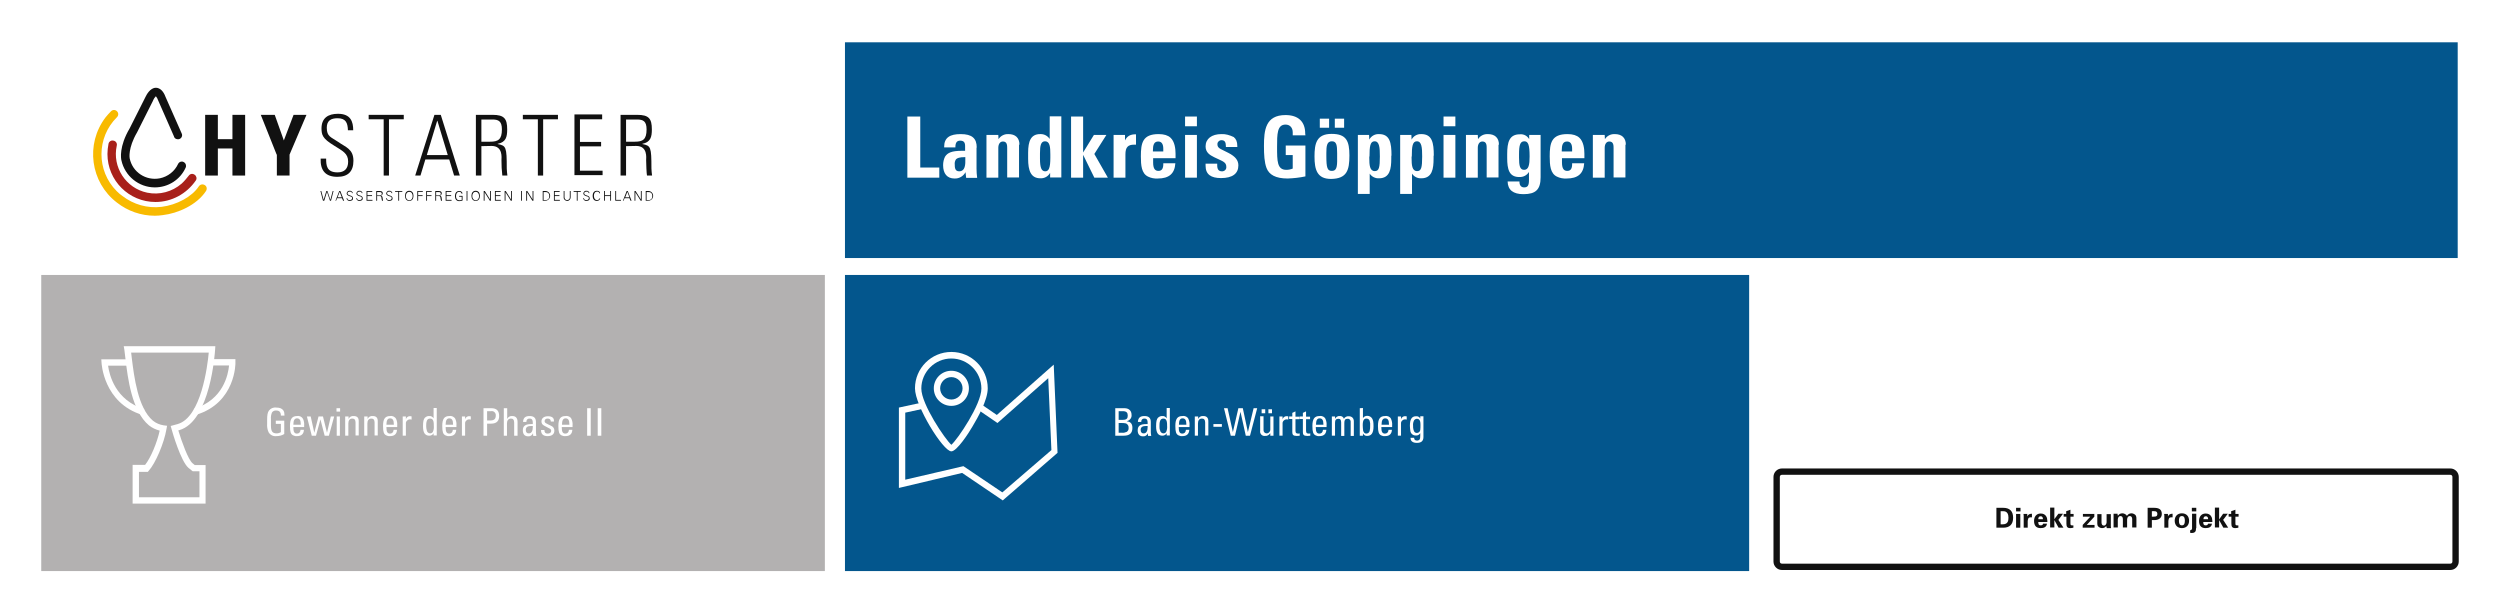 <?xml version="1.0" encoding="utf-8"?>
<!-- Generator: Adobe Illustrator 27.1.1, SVG Export Plug-In . SVG Version: 6.00 Build 0)  -->
<svg version="1.1" id="Ebene_1" xmlns="http://www.w3.org/2000/svg" xmlns:xlink="http://www.w3.org/1999/xlink" x="0px" y="0px"
	 viewBox="0 0 1182 290" style="enable-background:new 0 0 1182 290;" xml:space="preserve">
<style type="text/css">
	.st0{fill:#FFFFFF;}
	.st1{fill:#03568D;}
	.st2{fill:#A8201A;}
	.st3{fill:#F8BA00;}
	.st4{fill:#111111;}
	.st5{fill:none;}
	.st6{fill:#B3B1B1;}
	.st7{enable-background:new    ;}
</style>
<g id="Gruppe_516" transform="translate(-335 -5095)">
	<g id="Rechteck_1657">
		<rect x="335" y="5095" class="st0" width="1182" height="290"/>
	</g>
	<g id="Rechteck_1694">
		<rect x="734.5" y="5225" class="st1" width="427.5" height="140"/>
	</g>
	<g id="Rechteck_1714">
		<rect x="350.5" y="5115" class="st0" width="366" height="102"/>
	</g>
	<g id="Rechteck_1662">
		<rect x="734.5" y="5115" class="st1" width="762.5" height="102"/>
	</g>
	<g id="Pfad_877">
		<path class="st0" d="M764,5150.1v28.9h15.1v-4.8h-9v-24.1H764z M796.8,5164.8c0-4.4-2.2-6.4-7.6-6.4c-5,0-7.8,1.6-7.8,6v0.3h5.3
			c0-2.3,0.7-3.2,2.3-3.2c1.7,0,2.3,0.9,2.3,2.5v2.3h-1.5c-4.8,0-6.8,0.9-8,2.8c-0.6,1.2-0.9,2.6-0.9,4c0,4,1.9,6.3,5.4,6.3
			c2.2,0.1,4.2-1.1,5.2-3l0.3,2.7h5.2c-0.2-1.5-0.3-3-0.3-4.4V5164.8z M788.5,5176c-2,0-2.1-1.8-2.1-3.3c-0.1-0.8,0.1-1.6,0.6-2.4
			c0.6-0.6,1.8-1,4-1h0.4v1.6C791.5,5174.4,790.5,5176,788.5,5176z M817,5163.4c0-3.3-2-5-5.2-5c-1.9-0.1-3.7,0.8-4.7,2.4l-0.1-2
			h-5.6v20.2h5.6v-14.1c0-1.6,0.7-3,2.2-3c2,0,2,1.9,2,3.2v13.8h5.6V5163.4z M831.3,5150.1v10.6c-1-1.5-2.7-2.4-4.5-2.3
			c-4.4,0-5.7,3.3-5.7,8.8v2.9c0,5.6,1.3,9.2,5.8,9.2c1.9,0.1,3.7-0.9,4.6-2.6l0,2.2h5.3v-28.9H831.3z M831.6,5169.6
			c0,4.7-0.7,6.4-2.4,6.4c-1.7,0-2.5-1.5-2.5-6v-2.5c0-3.6,0.4-5.7,2.4-5.7c2.3,0,2.5,2.8,2.5,6.2V5169.6z M841.4,5150.1v28.9h5.7
			v-10.8l5.3,10.8h6.4l-6.4-11.2l5.7-9h-5.9l-5.1,8.3v-17H841.4z M872.2,5158.5h-0.3c-2.4,0-4,0.8-5,2.9v-2.6h-5.4v20.2h5.6v-11
			c0-3.4,1.2-4.6,4.1-4.6c0.2,0,0.5,0,0.9,0V5158.5z M890.8,5169.8l0-1.1v-1c0-2.4-0.4-5.8-2.4-7.6c-1.2-1.1-3-1.7-5.6-1.7
			c-7.6,0-8.4,4.2-8.4,10.5c0,4.3,0.3,8.1,3.4,9.6c1.4,0.7,3,1,4.6,0.9c5.3,0,8-2.3,8.3-7.2h-5.7v0.4c0,2.1-0.7,3.2-2.3,3.2
			c-1.7,0-2.5-1.2-2.5-4v-2H890.8z M880.1,5166.7v-0.6c0-2.5,0.5-4.2,2.5-4.2c1.6,0,2.4,1.2,2.4,3.4v1.3H880.1z M895.3,5150.1v4.6
			h5.6v-4.6H895.3z M895.3,5158.8v20.2h5.6v-20.2H895.3z M912.5,5158.4c-4.6,0-7.5,2.2-7.5,5.8c0,2.9,2,4.1,4,5.1l3.4,1.6
			c1.2,0.6,2.4,1.2,2.4,3c0.1,1.1-0.7,2-1.8,2.1c-0.1,0-0.2,0-0.3,0c-1.4,0-2.2-0.8-2.2-2.8v-0.8h-5.5c0,0.5,0,0.8,0,1
			c0,4.1,2.6,5.8,7.3,5.8c5.4,0,8.2-2.1,8.2-6c0-2.4-1.4-4.2-4.7-5.9l-3.6-1.8c-1.2-0.6-1.6-1.3-1.6-2.2c-0.1-1,0.7-1.9,1.7-2
			c0.1,0,0.2,0,0.3,0c1.4,0,2,0.9,2,2.8v0.4h5.4v-0.4c0-2.2-0.6-3.4-1.7-4.3C916.4,5158.9,914.5,5158.3,912.5,5158.4L912.5,5158.4z
			 M952.1,5158.1c0-5.6-3.3-8.7-9.3-8.7c-9.5,0-10.2,7.2-10.2,14.6c0,4.2,0.2,7.7,1.2,10.4c1.2,3.2,4.3,5,10,5
			c2.8-0.1,5.6-0.4,8.4-1v-14.6h-9.3v4.5h3.3v6.4c-1,0.4-2,0.6-3,0.6c-4.4,0-4.4-4.1-4.4-10.9c0-5.9,0-10.5,4-10.5
			c2.1,0,3.4,1.5,3.4,3.7v1.4h6L952.1,5158.1z M973,5168.5c0-6.8-1.4-10.2-8.4-10.2c-7.2,0-8.1,4.6-8.1,10.7
			c0,6.2,1.2,10.6,7.8,10.6C971.9,5179.5,973,5175.4,973,5168.5z M964.7,5175.8c-2.1,0-2.6-1.4-2.6-7v-1.5c0-3.1,0.2-5.5,2.6-5.5
			c2.2,0,2.5,1.8,2.5,5.6v2.4C967.3,5174.2,966.8,5175.8,964.7,5175.8z M959,5151.1v4.3h4.4v-4.3H959z M966.1,5151.1v4.3h4.4v-4.3
			H966.1z M992.9,5168.6c0-6.2-0.8-10.2-5.9-10.2c-1.9-0.1-3.7,0.9-4.6,2.6l-0.1-2.2h-5.3v27.9h5.6v-9.6c1,1.5,2.7,2.3,4.4,2.2
			c5.2,0,5.8-4.6,5.8-9.3V5168.6z M982.5,5169c0-4.7,0.3-7.2,2.4-7.2c2.3,0,2.5,3,2.5,7.2c0,5.2-0.4,6.9-2.4,6.9
			c-2.4,0-2.6-2.9-2.6-6.2V5169z M1012.9,5168.6c0-6.2-0.8-10.2-5.9-10.2c-1.9-0.1-3.7,0.9-4.6,2.6l-0.1-2.2h-5.3v27.9h5.6v-9.6
			c1,1.5,2.7,2.3,4.4,2.2c5.2,0,5.8-4.6,5.8-9.3V5168.6z M1002.5,5169c0-4.7,0.3-7.2,2.4-7.2c2.3,0,2.5,3,2.5,7.2
			c0,5.2-0.4,6.9-2.4,6.9c-2.4,0-2.6-2.9-2.6-6.2V5169z M1017.5,5150.1v4.6h5.6v-4.6H1017.5z M1017.5,5158.8v20.2h5.6v-20.2H1017.5z
			 M1043.7,5163.4c0-3.3-2-5-5.2-5c-1.9-0.1-3.7,0.8-4.7,2.4l-0.1-2h-5.6v20.2h5.6v-14.1c0-1.6,0.7-3,2.2-3c2,0,2,1.9,2,3.2v13.8
			h5.6V5163.4z M1058.2,5161.2c-0.8-1.8-2.6-2.9-4.6-2.7c-5,0-6,3.7-6,9.4v1.8c0,5.3,0.9,9,5.7,9c1.9,0.1,3.6-0.8,4.6-2.4v3.9
			c0,2.5-0.6,3.4-2.3,3.4c-1.4,0-2.2-1-2.2-2.6v-0.2h-5.6c0.1,4,2.6,6,7.5,6c5.8,0,8.1-2.2,8.1-8v-20h-5.4V5161.2z M1058.2,5169
			c0,3.8-0.4,6.3-2.6,6.3c-2,0-2.4-2-2.4-5.7v-1.7c0-4.2,0.5-6.1,2.5-6.1C1057.5,5161.8,1058.2,5163.4,1058.2,5169z M1084.1,5169.8
			l0-1.1v-1c0-2.4-0.4-5.8-2.4-7.6c-1.2-1.1-3-1.7-5.6-1.7c-7.6,0-8.4,4.2-8.4,10.5c0,4.3,0.3,8.1,3.4,9.6c1.4,0.7,3,1,4.6,0.9
			c5.3,0,8-2.3,8.3-7.2h-5.7v0.4c0,2.1-0.7,3.2-2.3,3.2c-1.7,0-2.5-1.2-2.5-4v-2H1084.1z M1073.4,5166.7v-0.6c0-2.5,0.5-4.2,2.5-4.2
			c1.6,0,2.4,1.2,2.4,3.4v1.3H1073.4z M1103.7,5163.4c0-3.3-2-5-5.2-5c-1.9-0.1-3.7,0.8-4.7,2.4l-0.1-2h-5.6v20.2h5.6v-14.1
			c0-1.6,0.7-3,2.2-3c2,0,2,1.9,2,3.2v13.8h5.6V5163.4z"/>
	</g>
	<g id="Pfad_640">
		<path class="st0" d="M809.1,5331.6l-19.2-13l-29.9,7.1v-38l31.3-6.8l15,10.3l26.9-23.8l1.8,41.7L809.1,5331.6z M790.5,5315.4
			l18.4,12.4l23.2-20l-1.5-34l-24,21.2l-15.9-10.9l-27.7,6v31.7L790.5,5315.4z"/>
	</g>
	<g id="Pfad_641">
		<path class="st1" d="M784.8,5306.9c2.1,0,15.7-19.6,15.7-28.3c0-8.7-7-15.7-15.7-15.7s-15.7,7-15.7,15.7
			C769.1,5287.4,782.7,5306.9,784.8,5306.9"/>
	</g>
	<g id="Pfad_331">
		<path class="st0" d="M784.8,5308.4c-3.9,0-17.2-21.5-17.2-29.8c0-9.5,7.7-17.2,17.2-17.2c9.5,0,17.2,7.7,17.2,17.2
			c0,5.5-4.6,13.7-7.3,18.2C793.1,5299.6,787.4,5308.4,784.8,5308.4z M784.8,5264.5c-7.8,0-14.2,6.4-14.2,14.2
			c0,7.4,11.3,24.1,14.2,26.6c2.9-2.5,14.2-19.1,14.2-26.6C799,5270.9,792.6,5264.5,784.8,5264.5z"/>
	</g>
	<g id="Pfad_332">
		<path class="st1" d="M784.8,5285.4c3.7,0,6.8-3,6.8-6.8c0-3.7-3-6.8-6.8-6.8c0,0,0,0,0,0c-3.7,0-6.8,3-6.8,6.8c0,0,0,0,0,0
			C778,5282.3,781.1,5285.4,784.8,5285.4"/>
	</g>
	<g id="Pfad_333">
		<path class="st0" d="M784.8,5286.9c-4.6,0-8.3-3.7-8.3-8.3c0-4.6,3.7-8.3,8.3-8.3c4.6,0,8.3,3.7,8.3,8.3
			S789.4,5286.9,784.8,5286.9z M784.8,5273.3c-2.9,0-5.3,2.4-5.3,5.3c0,2.9,2.4,5.3,5.3,5.3s5.3-2.4,5.3-5.3
			S787.7,5273.3,784.8,5273.3z"/>
	</g>
	<g id="Pfad_878">
		<path class="st0" d="M862.3,5288v13h4c2.7,0,4.1-1.1,4.1-3.7c0-1.9-0.8-2.9-2.6-3.1v-0.1c1.4-0.3,2.4-1.6,2.2-3
			c0-2-1.4-3.1-3.3-3.1H862.3z M863.9,5293.5v-4.1h1.9c1.9,0,2.4,0.8,2.4,2.1s-0.5,2-2.3,2H863.9z M863.9,5299.6v-4.6h1.3
			c0.7,0,1.5,0,2.2,0.2c0.8,0.4,1.3,1.2,1.2,2.1c0.1,0.8-0.3,1.5-0.9,1.9c-0.7,0.3-1.5,0.5-2.2,0.4L863.9,5299.6z M876.1,5291.7
			c-2.1,0-3,0.9-3.1,2.8h1.6c0-0.1,0-0.2,0-0.3c0-0.7,0.6-1.3,1.3-1.3c0.1,0,0.1,0,0.2,0c1.1,0,1.5,0.7,1.5,1.8v0.8H877
			c-3.1,0-4.1,1-4.1,3c0,1.8,0.9,2.8,2.5,2.8c1,0.1,2-0.5,2.3-1.5h0l0.1,1.3h1.5c-0.1-0.6-0.2-1.2-0.2-1.8v-4.8
			C879.1,5292.7,878.2,5291.7,876.1,5291.7z M874.3,5298.3c0-1.4,0.9-1.9,2.7-1.9c0.2,0,0.4,0,0.6,0c0,0.2,0,0.4,0,0.6
			c0,1.7-0.6,2.9-1.8,2.9C874.9,5300,874.3,5299.4,874.3,5298.3z M886.6,5288v4.8c-0.4-0.7-1.2-1.2-2-1.1c-0.8-0.1-1.6,0.3-2.2,0.9
			c-0.5,0.7-0.8,1.5-0.8,4c0,3.2,1.1,4.4,3,4.4c0.9,0,1.7-0.5,2-1.2v1.1h1.5v-13H886.6z M883.2,5296.5c0-0.8,0-1.7,0.3-2.5
			c0.2-0.7,0.8-1.1,1.5-1.1c1.1,0,1.8,0.6,1.8,3v0.4c0.1,0.9,0,1.9-0.4,2.8c-0.2,0.5-0.8,0.8-1.3,0.8c-0.8,0-1.5-0.6-1.6-1.4
			C883.2,5297.9,883.2,5297.2,883.2,5296.5z M894.1,5291.7c-2.4,0-3.4,1.3-3.4,4.7c0,2.9,0.4,3.8,1.4,4.4c0.6,0.3,1.3,0.5,1.9,0.4
			c2.1,0,3.2-1,3.3-3h-1.6c-0.1,1.2-0.7,1.8-1.7,1.8c-1.2,0-1.7-0.8-1.7-2.9v-0.2h5.1v-0.8c0.1-1-0.1-2.1-0.5-3
			C896.5,5292.1,895.3,5291.5,894.1,5291.7z M892.4,5295.8L892.4,5295.8c0-2.1,0.6-3,1.7-3c1.2,0,1.8,0.8,1.8,2.7v0.3H892.4z
			 M903.9,5291.7c-1-0.1-2,0.4-2.4,1.4v-1.2h-1.6c0,0.4,0,1,0,1.2v7.9h1.5v-5.8c0-1.4,0.6-2.3,1.9-2.3c1,0,1.5,0.6,1.5,1.9v6.1h1.5
			v-6.4C906.4,5292.6,905.6,5291.7,903.9,5291.7z M908.7,5295.5v1.3h4v-1.3H908.7z M913.7,5288l3.2,13h2l2.6-11.3l2.5,11.3h2l3.4-13
			h-1.7l-2.7,11.3l-2.4-11.3h-2.1l-2.6,11.3l-2.5-11.3H913.7z M930.8,5291.9v6.8c-0.2,1.2,0.7,2.3,1.8,2.4c0.2,0,0.4,0,0.5,0
			c1,0.1,1.9-0.4,2.4-1.2h0.1v1.1h1.5c0-0.4,0-0.8,0-1.2v-7.9h-1.5v6c0.1,1-0.6,1.9-1.6,2c0,0-0.1,0-0.1,0c-0.8,0-1.5-0.6-1.5-1.4
			c0,0,0,0,0,0v-6.7H930.8z M931.5,5288.5v1.9h1.7v-1.9H931.5z M934.7,5288.5v1.9h1.7v-1.9H934.7z M943.7,5291.8
			c-1.1-0.2-2.1,0.5-2.3,1.5v-1.4h-1.5c0,0.6,0,1,0,1.2v7.9h1.5v-5.7c-0.1-1,0.7-1.9,1.7-2c0.1,0,0.2,0,0.3,0c0.2,0,0.5,0,0.7,0.1
			v-1.5C944,5291.8,943.8,5291.8,943.7,5291.8L943.7,5291.8z M947.5,5289.5l-1.5,0.7v1.7h-1.5v1.2h1.5v6.2c0,1.2,0.4,1.8,2,1.8
			c0.5,0,1,0,1.5-0.1v-1.1c-0.2,0.1-0.4,0.1-0.7,0.1c-0.8,0-1.3-0.2-1.3-1.3v-5.5h1.9v-1.2h-1.9V5289.5z M952.5,5289.5l-1.5,0.7v1.7
			h-1.5v1.2h1.5v6.2c0,1.2,0.4,1.8,2,1.8c0.5,0,1,0,1.5-0.1v-1.1c-0.2,0.1-0.4,0.1-0.7,0.1c-0.8,0-1.3-0.2-1.3-1.3v-5.5h1.9v-1.2
			h-1.9L952.5,5289.5z M958.9,5291.7c-2.4,0-3.4,1.3-3.4,4.7c0,2.9,0.4,3.8,1.4,4.4c0.6,0.3,1.3,0.5,1.9,0.4c2.1,0,3.2-1,3.3-3h-1.6
			c-0.1,1.2-0.7,1.8-1.7,1.8c-1.2,0-1.7-0.8-1.7-2.9v-0.2h5.1v-0.8c0.1-1-0.1-2.1-0.5-3C961.3,5292.1,960.1,5291.5,958.9,5291.7z
			 M957.2,5295.8L957.2,5295.8c0-2.1,0.6-3,1.7-3c1.2,0,1.8,0.8,1.8,2.7v0.3H957.2z M968.4,5291.7c-0.9-0.1-1.8,0.5-2.2,1.3v-1.1
			h-1.5c0,0.4,0,1.1,0,1.2v7.9h1.5v-6.1c0-1.3,0.5-1.9,1.6-1.9c0.9,0,1.3,0.5,1.3,1.8v6.3h1.5v-6.2c0-1.3,0.4-1.9,1.5-1.9
			c0.7-0.1,1.4,0.4,1.5,1.2c0,0.1,0,0.2,0,0.3v6.6h1.5v-6.9c0-0.6-0.2-1.3-0.6-1.7c-0.5-0.5-1.1-0.7-1.8-0.7
			c-0.9-0.1-1.9,0.4-2.3,1.2C970.1,5292.1,969.3,5291.6,968.4,5291.7L968.4,5291.7z M977.9,5288v13h1.5v-1.1c0.4,0.8,1.2,1.3,2,1.2
			c1.9,0,3-1.2,3-4.5c0-2.2-0.2-3-0.7-3.8c-0.5-0.8-1.4-1.2-2.3-1.2c-0.8,0-1.6,0.4-2,1.1v-4.8L977.9,5288z M979.3,5296
			c0-2.6,0.8-3.1,1.8-3.1c0.7,0,1.4,0.5,1.5,1.2c0.2,0.7,0.3,1.5,0.2,2.3c0,0.7,0,1.5-0.2,2.2c-0.1,0.8-0.8,1.4-1.6,1.4
			c-0.7,0-1.2-0.4-1.5-1.3C979.4,5297.8,979.3,5296.9,979.3,5296L979.3,5296z M989.9,5291.7c-2.4,0-3.4,1.3-3.4,4.7
			c0,2.9,0.4,3.8,1.4,4.4c0.6,0.3,1.3,0.5,1.9,0.4c2.1,0,3.2-1,3.3-3h-1.6c-0.1,1.2-0.7,1.8-1.7,1.8c-1.2,0-1.7-0.8-1.7-2.9v-0.2
			h5.1v-0.8c0.1-1-0.1-2.1-0.5-3C992.3,5292.1,991.1,5291.5,989.9,5291.7L989.9,5291.7z M988.2,5295.8L988.2,5295.8
			c0-2.1,0.6-3,1.7-3c1.2,0,1.8,0.8,1.8,2.7v0.3H988.2z M999.7,5291.8c-1.1-0.2-2.1,0.5-2.3,1.5v-1.4h-1.5c0,0.6,0,1,0,1.2v7.9h1.5
			v-5.7c-0.1-1,0.7-1.9,1.7-2c0.1,0,0.2,0,0.3,0c0.2,0,0.5,0,0.7,0.1v-1.5C1000,5291.8,999.8,5291.8,999.7,5291.8L999.7,5291.8z
			 M1004.5,5291.8c-2,0-2.9,1.4-2.9,4.5c0,0.8,0.1,1.5,0.2,2.3c0.1,1.4,1.3,2.4,2.7,2.3c0.8,0.1,1.6-0.4,2-1.1v1.2
			c0,1.1-0.1,1.4-0.3,1.8c-0.3,0.3-0.7,0.5-1.2,0.5c-0.9,0-1.4-0.4-1.4-1.3h-1.7v0.1c0,1.5,1.1,2.3,3,2.3c2.2,0,3.1-1,3.1-2.8v-9.8
			h-1.5v1.1C1006.2,5292.2,1005.4,5291.7,1004.5,5291.8L1004.5,5291.8z M1003.1,5296.2c-0.1-0.9,0.1-1.7,0.5-2.5
			c0.3-0.4,0.8-0.7,1.3-0.7c1.6,0,1.7,1.7,1.7,2.9c0,0.8,0,1.6-0.1,2.4c-0.1,0.8-0.8,1.4-1.6,1.4c-0.7,0-1.3-0.3-1.6-1.5
			C1003.1,5297.6,1003.1,5296.9,1003.1,5296.2L1003.1,5296.2z"/>
	</g>
	<g id="Pfad_642">
		<path class="st2" d="M408.5,5190.5c-12.5,0-22.7-10.1-22.7-22.7c0-1.6,0.2-3.2,0.5-4.8c0.2-1.1,1.3-1.8,2.4-1.5
			c1.1,0.2,1.8,1.3,1.5,2.4l0,0c-2.2,10.1,4.3,20.1,14.4,22.2c5.8,1.2,11.8-0.4,16.3-4.3c1.2-1.1,2.3-2.4,3.3-3.7
			c0.6-0.9,1.8-1.2,2.8-0.5c0.9,0.6,1.2,1.8,0.6,2.7C423.2,5186.7,416.1,5190.5,408.5,5190.5L408.5,5190.5z"/>
	</g>
	<g id="Pfad_643">
		<path class="st3" d="M408.2,5197c-6.5,0-12.8-2.2-17.9-6.2c-12.6-9.6-15-27.7-5.4-40.3c0.8-1,1.7-2,2.6-2.9c0.8-0.8,2-0.8,2.8,0
			c0.8,0.8,0.8,2,0,2.8c-9.7,9.6-9.8,25.3-0.1,35c0.8,0.8,1.7,1.6,2.6,2.2c5.3,4.1,11.9,6,18.6,5.2c7.2-0.9,14.4-4.8,17.6-9.7
			c0.6-0.9,1.8-1.2,2.8-0.6s1.2,1.8,0.6,2.8l0,0c-4.4,6.7-13.4,10.6-20.4,11.4C410.6,5196.9,409.4,5197,408.2,5197z"/>
	</g>
	<g id="Pfad_644">
		<path class="st4" d="M408.2,5183.6c-7.6,0-14.2-5.4-15.8-12.8c-0.2-0.7-1.2-6.5,3.9-15.1l7.5-14.9c0.4-0.8,2.1-4.3,4.9-4.3h0.1
			c2.8,0.1,4.1,3.3,4.5,4.4l7.6,17.2c0.5,1,0,2.2-1,2.6s-2.2,0-2.6-1c0,0,0,0,0-0.1l-7.6-17.3c-0.2-0.6-0.5-1.2-1-1.8
			c-0.5,0.5-1,1.2-1.3,1.9l0,0.1l-7.6,15.1c-4.4,7.5-3.5,12.2-3.5,12.2c1.3,6.6,7.7,10.8,14.3,9.5c3.8-0.8,7-3.3,8.6-6.8
			c0.5-1,1.7-1.4,2.6-0.9c1,0.5,1.4,1.6,1,2.6C420.2,5180,414.5,5183.6,408.2,5183.6L408.2,5183.6z"/>
	</g>
	<g id="Rechteck_1553">
		<rect x="379" y="5136.5" class="st5" width="207.1" height="60.5"/>
	</g>
	<g id="Pfad_645">
		<path class="st4" d="M444.9,5160.8v-11.5h6v28.7h-6v-12.8H438v12.8h-6v-28.7h6v11.5L444.9,5160.8z"/>
	</g>
	<g id="Pfad_646">
		<path class="st4" d="M465.8,5168.1l-7.5-18.8h6.6l4.3,12.1l4.6-12.1h6.1l-8,18.8v9.9h-6V5168.1z"/>
	</g>
	<g id="Pfad_647">
		<path class="st4" d="M488.3,5189.9h-0.6l-1.2-4.6h0.4l1.1,4.2h0l1.3-4.2h0.5l1.4,4.2h0l1.1-4.2h0.4l-1.2,4.6H491l-1.4-4.2h0
			L488.3,5189.9z"/>
	</g>
	<g id="Pfad_648">
		<path class="st4" d="M493.6,5189.9l1.8-4.6h0.5l1.8,4.6h-0.5l-0.5-1.2h-2.3l-0.5,1.2H493.6z M496.6,5188.3l-1-2.6l-1,2.6H496.6z"
			/>
	</g>
	<g id="Pfad_649">
		<path class="st4" d="M500.2,5190c-0.7,0-1.3-0.6-1.4-1.3c0,0,0,0,0,0h0.4c0,0.7,0.5,0.9,1.2,0.9c0.5,0,1.1-0.3,1.1-0.9
			c0-0.5-0.3-0.7-0.7-0.8c-0.7-0.2-1.9-0.5-1.9-1.5c0.1-0.7,0.7-1.3,1.4-1.2c0,0,0,0,0,0c0.7-0.1,1.4,0.4,1.5,1.1h-0.4
			c0-0.6-0.5-0.7-1-0.7s-1.1,0.2-1.1,0.8c0,1.3,2.6,0.7,2.6,2.3C502,5189.7,501.1,5190,500.2,5190z"/>
	</g>
	<g id="Pfad_650">
		<path class="st4" d="M504.8,5190c-0.7,0-1.3-0.6-1.4-1.3c0,0,0,0,0,0h0.4c0,0.7,0.5,0.9,1.2,0.9c0.5,0,1.1-0.3,1.1-0.9
			c0-0.5-0.3-0.7-0.7-0.8c-0.7-0.2-1.9-0.5-1.9-1.5c0.1-0.7,0.7-1.3,1.4-1.2c0,0,0,0,0,0c0.7-0.1,1.4,0.4,1.5,1.1h-0.4
			c0-0.6-0.5-0.7-1-0.7s-1.1,0.2-1.1,0.8c0,1.3,2.6,0.7,2.6,2.3C506.6,5189.7,505.7,5190,504.8,5190z"/>
	</g>
	<g id="Pfad_651">
		<path class="st4" d="M508.3,5189.9v-4.6h2.7v0.4h-2.3v1.6h2.2v0.4h-2.2v1.8h2.4v0.4L508.3,5189.9z"/>
	</g>
	<g id="Pfad_652">
		<path class="st4" d="M513.3,5189.9h-0.4v-4.6h1.5c0.4,0,0.8,0.1,1.1,0.2c0.5,0.3,0.6,1,0.3,1.5c-0.2,0.2-0.4,0.4-0.7,0.5v0
			c0.6,0.1,0.7,0.5,0.8,1c0.1,0.7,0.1,1.1,0.2,1.4h-0.5c-0.1-0.3-0.1-0.6-0.2-1c-0.1-1.1-0.2-1.2-1-1.2h-1.1L513.3,5189.9z
			 M514.2,5187.4c0.6,0,1.3,0,1.3-0.8c0-0.9-0.8-0.8-1.3-0.8h-0.9v1.6H514.2z"/>
	</g>
	<g id="Pfad_653">
		<path class="st4" d="M518.9,5190c-0.7,0-1.3-0.6-1.4-1.3h0.4c0,0.7,0.5,0.9,1.2,0.9c0.5,0,1.1-0.3,1.1-0.9c0-0.5-0.3-0.7-0.7-0.8
			c-0.7-0.2-1.9-0.5-1.9-1.5c0.1-0.7,0.7-1.3,1.4-1.2c0,0,0,0,0,0c0.7-0.1,1.4,0.4,1.5,1.1h-0.4c0-0.6-0.5-0.7-1-0.7
			c-0.5,0-1.1,0.2-1.1,0.8c0,1.3,2.6,0.7,2.6,2.3C520.7,5189.7,519.8,5190,518.9,5190z"/>
	</g>
	<g id="Pfad_654">
		<path class="st4" d="M523.3,5185.7h-1.5v-0.4h3.4v0.4h-1.5l0,4.2h-0.4L523.3,5185.7z"/>
	</g>
	<g id="Pfad_655">
		<path class="st4" d="M528.5,5190c-1.3,0-2-1-2-2.4s0.7-2.4,2-2.4s2,1,2,2.4S529.8,5190,528.5,5190z M528.5,5189.7
			c1.1,0,1.6-1,1.6-2s-0.5-2-1.6-2s-1.6,1-1.6,2S527.3,5189.6,528.5,5189.7L528.5,5189.7z"/>
	</g>
	<g id="Pfad_656">
		<path class="st4" d="M532.3,5189.9v-4.6h2.6v0.4h-2.2v1.6h2.1v0.4h-2.1v2.2L532.3,5189.9z"/>
	</g>
	<g id="Pfad_657">
		<path class="st4" d="M536.5,5189.9v-4.6h2.6v0.4h-2.2v1.6h2.1v0.4h-2.1v2.2L536.5,5189.9z"/>
	</g>
	<g id="Pfad_658">
		<path class="st4" d="M541.2,5189.9h-0.4v-4.6h1.5c0.4,0,0.8,0.1,1.1,0.2c0.5,0.3,0.6,1,0.3,1.5c-0.2,0.2-0.4,0.4-0.7,0.5v0
			c0.6,0.1,0.7,0.5,0.8,1c0.1,0.7,0.1,1.1,0.2,1.4h-0.5c-0.1-0.3-0.1-0.6-0.2-1c-0.1-1.1-0.2-1.2-1-1.2h-1.1V5189.9z M542.1,5187.4
			c0.6,0,1.3,0,1.3-0.8c0-0.9-0.8-0.8-1.3-0.8h-0.9v1.6H542.1z"/>
	</g>
	<g id="Pfad_659">
		<path class="st4" d="M545.7,5189.9v-4.6h2.7v0.4h-2.3v1.6h2.2v0.4h-2.2v1.8h2.4v0.4L545.7,5189.9z"/>
	</g>
	<g id="Pfad_660">
		<path class="st4" d="M553.7,5187.6v2.2c-0.5,0.2-1.1,0.3-1.6,0.3c-1.3,0-2-1-2-2.4c0-1.2,0.6-2.4,2-2.4c0.8-0.1,1.5,0.5,1.6,1.2
			h-0.5c-0.1-0.5-0.6-0.9-1.1-0.8c-1.1,0-1.5,1.1-1.5,2c0,1.2,0.5,2,1.7,2c0.3,0,0.7-0.1,1-0.2v-1.5h-1.2v-0.4L553.7,5187.6z"/>
	</g>
	<g id="Pfad_661">
		<path class="st4" d="M555.6,5189.9v-4.6h0.4v4.6L555.6,5189.9z"/>
	</g>
	<g id="Pfad_662">
		<path class="st4" d="M559.9,5190c-1.3,0-2-1-2-2.4s0.7-2.4,2-2.4c1.3,0,2,1,2,2.4S561.2,5190,559.9,5190z M559.9,5189.7
			c1.1,0,1.6-1,1.6-2s-0.5-2-1.6-2c-1.1,0-1.6,1-1.6,2S558.8,5189.6,559.9,5189.7L559.9,5189.7z"/>
	</g>
	<g id="Pfad_663">
		<path class="st4" d="M563.7,5185.3h0.5l2.5,4h0v-4h0.4v4.6h-0.5l-2.5-4h0v4h-0.4L563.7,5185.3z"/>
	</g>
	<g id="Pfad_664">
		<path class="st4" d="M569,5189.9v-4.6h2.7v0.4h-2.3v1.6h2.2v0.4h-2.2v1.8h2.4v0.4L569,5189.9z"/>
	</g>
	<g id="Pfad_665">
		<path class="st4" d="M573.6,5185.3h0.5l2.5,4h0v-4h0.4v4.6h-0.5l-2.5-4h0v4h-0.4L573.6,5185.3z"/>
	</g>
	<g id="Pfad_666">
		<path class="st4" d="M581.4,5189.9v-4.6h0.4v4.6L581.4,5189.9z"/>
	</g>
	<g id="Pfad_667">
		<path class="st4" d="M583.8,5185.3h0.5l2.5,4h0v-4h0.4v4.6h-0.5l-2.5-4h0v4h-0.4L583.8,5185.3z"/>
	</g>
	<g id="Pfad_668">
		<path class="st4" d="M592.8,5185.3c1.3,0,2.3,1,2.3,2.3c0,1.3-1,2.3-2.3,2.3h-1.2v-4.6H592.8z M592.9,5189.6
			c1.3,0,1.8-0.8,1.8-1.9c0-1.4-0.8-2-2.1-1.9H592v3.8L592.9,5189.6z"/>
	</g>
	<g id="Pfad_669">
		<path class="st4" d="M596.9,5189.9v-4.6h2.7v0.4h-2.3v1.6h2.2v0.4h-2.2v1.8h2.4v0.4L596.9,5189.9z"/>
	</g>
	<g id="Pfad_670">
		<path class="st4" d="M601.9,5185.3v3c0,0.7,0.5,1.3,1.2,1.3c0.7,0,1.3-0.5,1.3-1.2c0,0,0-0.1,0-0.1v-3h0.4v3
			c0,0.9-0.7,1.7-1.6,1.7s-1.7-0.7-1.7-1.6c0,0,0-0.1,0-0.1v-3L601.9,5185.3z"/>
	</g>
	<g id="Pfad_671">
		<path class="st4" d="M607.7,5185.7h-1.5v-0.4h3.4v0.4h-1.5l0,4.2h-0.4L607.7,5185.7z"/>
	</g>
	<g id="Pfad_672">
		<path class="st4" d="M612.1,5190c-0.7,0-1.3-0.6-1.4-1.3c0,0,0,0,0,0h0.4c0,0.7,0.5,0.9,1.2,0.9c0.5,0,1.1-0.3,1.1-0.9
			c0-0.5-0.3-0.7-0.7-0.8c-0.7-0.2-1.9-0.5-1.9-1.5c0.1-0.7,0.7-1.3,1.4-1.2c0,0,0,0,0,0c0.7-0.1,1.4,0.4,1.5,1.1h-0.4
			c0-0.6-0.5-0.7-1-0.7s-1.1,0.2-1.1,0.8c0,1.3,2.6,0.7,2.6,2.3C613.9,5189.7,613,5190,612.1,5190z"/>
	</g>
	<g id="Pfad_673">
		<path class="st4" d="M618.4,5186.4c-0.1-0.5-0.6-0.9-1.1-0.8c-1.2,0-1.5,1.1-1.5,2c0,0.9,0.4,2,1.5,2c0.5,0,1-0.3,1.1-0.8h0.4
			c-0.2,0.7-0.8,1.2-1.6,1.2c-1.4,0-2-1.1-2-2.4c0-1.3,0.6-2.4,2-2.4c0.8,0,1.5,0.3,1.5,1.2H618.4z"/>
	</g>
	<g id="Pfad_674">
		<path class="st4" d="M620.6,5189.9v-4.6h0.4v2h2.5v-2h0.4v4.6h-0.4v-2.2H621v2.2H620.6z"/>
	</g>
	<g id="Pfad_675">
		<path class="st4" d="M625.9,5189.9v-4.6h0.4v4.2h2.3v0.4L625.9,5189.9z"/>
	</g>
	<g id="Pfad_676">
		<path class="st4" d="M629.5,5189.9l1.8-4.6h0.5l1.8,4.6h-0.5l-0.5-1.2h-2.3l-0.5,1.2H629.5z M632.6,5188.3l-1-2.6l-1,2.6H632.6z"
			/>
	</g>
	<g id="Pfad_677">
		<path class="st4" d="M635,5185.3h0.5l2.5,4h0v-4h0.4v4.6h-0.5l-2.5-4h0v4H635V5185.3z"/>
	</g>
	<g id="Pfad_678">
		<path class="st4" d="M641.5,5185.3c1.3,0,2.3,1,2.3,2.3c0,1.3-1,2.3-2.3,2.3h-1.2v-4.6H641.5z M641.6,5189.6
			c1.3,0,1.8-0.8,1.8-1.9c0-1.4-0.8-2-2.1-1.9h-0.6v3.8L641.6,5189.6z"/>
	</g>
	<g id="Pfad_679">
		<path class="st4" d="M499.5,5156.6c-0.1-3.5-1-5.7-4.9-5.7c-3.1,0-5.1,1.1-5.1,4.5c0,4.3,2.1,4.4,5.4,6.7c3.5,2.5,7.2,3.3,7.2,8.9
			c0,5.1-2.6,7.6-7.6,7.6c-5.6,0-8.1-3-7.9-8.6h2.6c0,3.2,0.2,6.5,5.4,6.5c3.3,0,5-1.8,5-5.1c0-3.9-2.6-5-6.7-7.6
			c-5.6-3.4-5.8-5.1-5.9-8c0-5,3.1-7,7.8-7c6,0,7.2,3.7,7.2,7.8L499.5,5156.6z"/>
	</g>
	<g id="Pfad_680">
		<path class="st4" d="M516.3,5151.4h-7v-2.1h16.6v2.1h-7v26.6h-2.5V5151.4z"/>
	</g>
	<g id="Pfad_681">
		<path class="st4" d="M543.4,5149.3l9,28.7h-2.7l-2.3-7.6h-11.3l-2.3,7.6h-2.5l9.1-28.7H543.4z M546.7,5168.3l-4.9-16.2h-0.1
			l-4.9,16.2H546.7z"/>
	</g>
	<g id="Pfad_682">
		<path class="st4" d="M562.6,5164.1v13.9H560v-28.7h7.9c5.5,0,6.9,1.8,6.9,6.9c0,3.6-0.6,6-4.5,6.8v0.1c4,0.8,4.3,1.3,4.3,11.6
			c0,1.1,0.2,2.2,0.3,3.3h-2.4c-0.3-2.4-0.4-4.8-0.4-7.2c0-1.2,0.8-6.8-4.7-6.8L562.6,5164.1z M562.6,5162h4.1c3.8,0,5.6-1,5.6-5.8
			c0-3.9-1.6-4.7-4.5-4.7h-5.2V5162z"/>
	</g>
	<g id="Pfad_683">
		<path class="st4" d="M589.2,5151.4h-7v-2.1h16.6v2.1h-7v26.6h-2.5V5151.4z"/>
	</g>
	<g id="Pfad_684">
		<path class="st4" d="M619.7,5149.3v2.1h-10.5v10.7h10v2.1h-10v11.5h10.7v2.1h-13.3v-28.7H619.7z"/>
	</g>
	<g id="Pfad_685">
		<path class="st4" d="M631,5164.1v13.9h-2.6v-28.7h7.9c5.5,0,6.9,1.8,6.9,6.9c0,3.6-0.6,6-4.5,6.8v0.1c4,0.8,4.3,1.3,4.3,11.6
			c0,1.1,0.2,2.2,0.3,3.3h-2.4c-0.2-0.8-0.4-5.6-0.4-7.2c0-1.2,0.8-6.8-4.7-6.8L631,5164.1z M631,5162h4.1c3.8,0,5.6-1,5.6-5.8
			c0-3.9-1.6-4.7-4.5-4.7H631V5162z"/>
	</g>
	<g id="Rechteck_1722">
		<rect x="354.5" y="5225" class="st6" width="370.5" height="140"/>
	</g>
	<g id="Pfad_879">
		<path class="st0" d="M465.6,5287.7c-1.4-0.2-2.7,0.4-3.5,1.5c-0.6,0.9-0.8,2.1-0.8,4.3v1.8c-0.1,1.4,0.1,2.8,0.7,4.1
			c0.8,1.3,2.2,2,3.7,1.8c1.3,0,2.6-0.3,3.7-1v-6.3h-4v1.5h2.4v3.9c-0.6,0.4-1.3,0.6-2,0.6c-2.1,0-2.7-1.1-2.7-3.8v-3
			c-0.1-1.1,0.1-2.1,0.5-3.1c0.5-0.7,1.3-1,2.1-0.9c1.4,0,2.1,0.8,2.1,2.4h1.7v-0.2c0-0.8-0.1-1.6-0.5-2.2
			C468.3,5288.1,467.3,5287.7,465.6,5287.7z M475.5,5291.7c-2.4,0-3.4,1.3-3.4,4.7c0,2.9,0.4,3.8,1.4,4.4c0.6,0.3,1.3,0.5,1.9,0.4
			c2.1,0,3.2-1,3.3-3h-1.6c-0.1,1.2-0.7,1.8-1.7,1.8c-1.2,0-1.7-0.8-1.7-2.9v-0.2h5.1v-0.8c0.1-1-0.1-2.1-0.5-3
			C477.8,5292.1,476.7,5291.5,475.5,5291.7z M473.7,5295.8L473.7,5295.8c0-2.1,0.6-3,1.7-3c1.2,0,1.8,0.8,1.8,2.7v0.3H473.7z
			 M480.1,5291.9l2.3,9.1h2l2.1-7.7l2,7.7h2l2.5-9.1h-1.6l-1.8,7.7l-1.9-7.7h-2.1l-2,7.7l-1.7-7.7H480.1z M494.1,5288v1.6h1.7v-1.6
			H494.1z M494.2,5291.9v9.1h1.5v-9.1L494.2,5291.9z M502.2,5291.7c-1-0.1-2,0.4-2.4,1.4v-1.2h-1.6c0,0.4,0,1,0,1.2v7.9h1.5v-5.8
			c0-1.4,0.6-2.3,1.9-2.3c1,0,1.5,0.6,1.5,1.9v6.1h1.5v-6.4C504.7,5292.6,504,5291.7,502.2,5291.7L502.2,5291.7z M511.2,5291.7
			c-1-0.1-2,0.4-2.4,1.4v-1.2h-1.6c0,0.4,0,1,0,1.2v7.9h1.5v-5.8c0-1.4,0.6-2.3,1.9-2.3c1,0,1.5,0.6,1.5,1.9v6.1h1.5v-6.4
			C513.7,5292.6,513,5291.7,511.2,5291.7L511.2,5291.7z M519.5,5291.7c-2.4,0-3.4,1.3-3.4,4.7c0,2.9,0.4,3.8,1.4,4.4
			c0.6,0.3,1.3,0.5,1.9,0.4c2.1,0,3.2-1,3.3-3h-1.6c-0.1,1.2-0.7,1.8-1.7,1.8c-1.2,0-1.7-0.8-1.7-2.9v-0.2h5.1v-0.8
			c0.1-1-0.1-2.1-0.5-3C521.8,5292.1,520.6,5291.5,519.5,5291.7L519.5,5291.7z M517.7,5295.8L517.7,5295.8c0-2.1,0.6-3,1.7-3
			c1.2,0,1.8,0.8,1.8,2.7v0.3H517.7z M529.2,5291.8c-1.1-0.2-2.1,0.5-2.3,1.5v-1.4h-1.5c0,0.6,0,1,0,1.2v7.9h1.5v-5.7
			c-0.1-1,0.7-1.9,1.7-2c0.1,0,0.2,0,0.3,0c0.2,0,0.5,0,0.7,0.1v-1.5C529.5,5291.8,529.4,5291.8,529.2,5291.8z M540,5288v4.8
			c-0.4-0.7-1.2-1.2-2-1.1c-0.8-0.1-1.6,0.3-2.2,0.9c-0.5,0.7-0.8,1.5-0.8,4c0,3.2,1.1,4.4,3,4.4c0.9,0,1.7-0.5,2-1.2v1.1h1.5v-13
			H540z M536.5,5296.5c0-0.8,0-1.7,0.3-2.5c0.2-0.7,0.8-1.1,1.5-1.1c1.1,0,1.8,0.6,1.8,3v0.4c0.1,0.9,0,1.9-0.4,2.8
			c-0.2,0.5-0.8,0.8-1.3,0.8c-0.8,0-1.5-0.6-1.6-1.4C536.6,5297.9,536.5,5297.2,536.5,5296.5z M547.5,5291.7c-2.4,0-3.4,1.3-3.4,4.7
			c0,2.9,0.4,3.8,1.4,4.4c0.6,0.3,1.3,0.5,1.9,0.4c2.1,0,3.2-1,3.3-3h-1.6c-0.1,1.2-0.7,1.8-1.7,1.8c-1.2,0-1.7-0.8-1.7-2.9v-0.2
			h5.1v-0.8c0.1-1-0.1-2.1-0.5-3C549.8,5292.1,548.6,5291.5,547.5,5291.7z M545.7,5295.8L545.7,5295.8c0-2.1,0.6-3,1.7-3
			c1.2,0,1.8,0.8,1.8,2.7v0.3H545.7z M557.2,5291.8c-1.1-0.2-2.1,0.5-2.3,1.5v-1.4h-1.5c0,0.6,0,1,0,1.2v7.9h1.5v-5.7
			c-0.1-1,0.7-1.9,1.7-2c0.1,0,0.2,0,0.3,0c0.2,0,0.5,0,0.7,0.1v-1.5C557.5,5291.8,557.4,5291.8,557.2,5291.8z M563.6,5288v13h1.7
			v-5.7h1.9c2.5,0,3.8-1.2,3.8-3.6c0-2.5-1.2-3.7-3.7-3.7H563.6z M565.3,5289.4h1.9c1-0.2,2,0.5,2.2,1.6c0,0.2,0,0.4,0,0.5
			c0,1.4-0.6,2.3-2.6,2.3h-1.5V5289.4z M573.2,5288v13h1.5v-5.9c0-1.2,0.6-2.2,1.9-2.2c1,0,1.5,0.6,1.5,2v6.1h1.6v-6.5
			c0-1.8-0.8-2.8-2.5-2.8c-1-0.1-2,0.4-2.4,1.4v-5.1H573.2z M585.4,5291.7c-2.1,0-3,0.9-3.1,2.8h1.6c0-0.1,0-0.2,0-0.3
			c0-0.7,0.6-1.3,1.3-1.3c0.1,0,0.1,0,0.2,0c1.1,0,1.5,0.7,1.5,1.8v0.8h-0.6c-3.1,0-4.1,1-4.1,3c0,1.8,0.9,2.8,2.5,2.8
			c1,0.1,2-0.5,2.3-1.5h0l0.1,1.3h1.5c-0.1-0.6-0.2-1.2-0.2-1.8v-4.8C588.4,5292.7,587.5,5291.7,585.4,5291.7L585.4,5291.7z
			 M583.6,5298.3c0-1.4,0.9-1.9,2.7-1.9c0.2,0,0.4,0,0.6,0c0,0.2,0,0.4,0,0.6c0,1.7-0.6,2.9-1.8,2.9
			C584.2,5300,583.6,5299.4,583.6,5298.3L583.6,5298.3z M594.1,5291.8c-1.9,0-3.1,0.9-3.1,2.5c0,0.8,0.4,1.5,1.2,1.9
			c0.4,0.2,0.7,0.4,1.1,0.6c0.5,0.3,1.2,0.6,1.7,0.9c0.4,0.2,0.6,0.6,0.6,1c0,0.8-0.6,1.3-1.7,1.3c-1,0-1.5-0.5-1.5-1.6v-0.1h-1.6
			v0.1c0,1.9,1.1,2.8,3.1,2.8c2,0,3.2-0.9,3.2-2.6c0-1-0.5-1.8-1.4-2.2c-2.6-1.3-3.2-1.4-3.2-2.3c0-0.7,0.5-1.2,1.4-1.2
			c1,0,1.5,0.5,1.5,1.3v0.1h1.5v-0.2C597,5292.6,596,5291.8,594.1,5291.8L594.1,5291.8z M602.4,5291.7c-2.4,0-3.4,1.3-3.4,4.7
			c0,2.9,0.4,3.8,1.4,4.4c0.6,0.3,1.3,0.5,1.9,0.4c2.1,0,3.2-1,3.3-3h-1.6c-0.1,1.2-0.7,1.8-1.7,1.8c-1.2,0-1.7-0.8-1.7-2.9v-0.2
			h5.1v-0.8c0.1-1-0.1-2.1-0.5-3C604.8,5292.1,603.6,5291.5,602.4,5291.7L602.4,5291.7z M600.7,5295.8L600.7,5295.8
			c0-2.1,0.6-3,1.7-3c1.2,0,1.8,0.8,1.8,2.7v0.3H600.7z M612.6,5288v13h1.7v-13H612.6z M617.6,5288v13h1.7v-13H617.6z"/>
	</g>
	<g id="Pfad_692">
		<path class="st0" d="M427.8,5291.1l-0.9-2.9c13.7-4.2,16-16.2,16.4-20.4h-9.9v-3h12.9l0,1.5
			C446.4,5266.5,446.5,5285.4,427.8,5291.1z"/>
	</g>
	<g id="Pfad_693">
		<path class="st0" d="M402.4,5291.2c-18.6-5.6-19.4-24.7-19.4-24.8l-0.1-1.5h13v3h-9.8c0.6,4.3,3.4,16.4,17.1,20.5L402.4,5291.2z"
			/>
	</g>
	<g id="Pfad_694">
		<path class="st0" d="M432.3,5333.1h-34.6v-18.3h5.9c2.6-3.2,5.7-10.6,6.9-16.2c-1.9-0.5-3.6-1.3-5.1-2.5
			c-8.1-6.8-10-22.3-11.1-31.6c-0.2-1.6-0.4-3-0.5-4.1l-0.3-1.7h43.3l-0.1,1.6c-0.1,1.4-2.2,33.9-17,38.1l-0.4,0.1
			c1.7,5.6,4.7,13.8,6.7,15.5c0.4,0.3,0.8,0.6,1.1,0.9h5.1V5333.1z M400.7,5330.1h28.6v-12.3h-3.2l-0.4-0.3c-0.5-0.4-1-0.8-1.6-1.3
			c-3.6-3.1-7.6-16.8-8-18.4l-0.4-1.4l3.3-0.9c11.1-3.2,14.1-27.4,14.7-33.8H397c0.1,0.8,0.2,1.6,0.3,2.5c1.1,8.9,2.9,23.7,10,29.7
			c1.5,1.2,3.2,1.9,5.1,2.2l1.6,0.2l-0.3,1.6c-1.1,6.6-5.2,16.2-8.4,19.7l-0.4,0.5h-4.2V5330.1z"/>
	</g>
	<g id="Gruppe_499" transform="translate(0.5 4955.493)">
		<g id="Rechteck_1732" transform="translate(1173 361)">
			<g>
				<path class="st5" d="M4,0h316c2.2,0,4,1.8,4,4v40c0,2.2-1.8,4-4,4H4c-2.2,0-4-1.8-4-4V4C0,1.8,1.8,0,4,0z"/>
			</g>
			<g>
				<path class="st4" d="M320,48H4c-2.2,0-4-1.8-4-4V4c0-2.2,1.8-4,4-4h316c2.2,0,4,1.8,4,4v40C324,46.2,322.2,48,320,48z M4,3
					C3.4,3,3,3.4,3,4v40c0,0.6,0.4,1,1,1h316c0.6,0,1-0.4,1-1V4c0-0.6-0.4-1-1-1H4z"/>
			</g>
		</g>
		<g class="st7">
			<path class="st4" d="M1278.4,379.6h3.2c2.9,0,4.7,1.4,4.7,4.7c0,3.3-1.8,4.7-4.7,4.7h-3.2V379.6z M1280.4,387.4h1
				c2.4,0,2.7-1.6,2.7-3.1s-0.4-3.2-2.7-3.1h-1V387.4z"/>
			<path class="st4" d="M1289.8,379.6v1.7h-2.1v-1.7H1289.8z M1289.7,382.5v6.5h-2v-6.5H1289.7z"/>
			<path class="st4" d="M1293,382.5l0,1.2h0c0.4-1,1.2-1.3,2.2-1.3v1.7h-0.8c-0.3,0-0.8,0.2-0.9,0.5c-0.2,0.4-0.2,0.7-0.3,1.2v3.2
				h-1.9l0-5.2c0-0.3,0-0.8-0.1-1.3H1293z"/>
			<path class="st4" d="M1298.2,386.3c0,0.8,0.1,1.6,1.1,1.6c0.7,0,1-0.2,1.2-0.8h1.8c-0.2,1.6-1.4,2.1-3,2.1
				c-2.2,0-3.1-1.3-3.1-3.4c0-2,1.1-3.5,3.1-3.5c1.2,0,2.2,0.4,2.8,1.6c0.2,0.4,0.3,0.8,0.3,1.2c0.1,0.4,0.1,0.8,0.1,1.2H1298.2z
				 M1300.4,385c0-0.7-0.2-1.4-1.1-1.4c-0.9,0-1.1,0.7-1.1,1.4H1300.4z"/>
			<path class="st4" d="M1305.7,385.1L1305.7,385.1l2-2.7h2.2l-2.2,2.9l2.4,3.7h-2.3l-2-3.6l0,0v3.5h-2v-9.4h2V385.1z"/>
			<path class="st4" d="M1311.4,382.5v-1.3l2-0.7v2h1.5v1.3h-1.5v3c0,0.9,0.1,1.1,0.8,1.1c0.2,0,0.4,0,0.6,0v1.1
				c-0.2,0.1-1.3,0.2-1.5,0.2c-1.5,0-1.8-0.8-1.8-2.2v-3.2h-1.3v-1.3H1311.4z"/>
			<path class="st4" d="M1319.2,389v-1.3l3.6-3.9h-3.5v-1.3h5.4v1.3l-3.6,3.9h3.7v1.3H1319.2z"/>
			<path class="st4" d="M1330.3,388.2c-0.4,0.6-1,1-2,1c-0.7,0-1.9-0.5-2.1-1.4c-0.1-0.4-0.1-0.8-0.1-1v-4.2h2v3.9
				c0,0.7,0.2,1.5,1.2,1.5c0.6,0,1.1-0.6,1.2-1.5v-3.9h2v5.4c0,0.4,0,0.8,0.1,1.2h-2L1330.3,388.2z"/>
			<path class="st4" d="M1336,383.2L1336,383.2c0.4-0.6,1-1,2-1c0.7,0,1.8,0.5,2.1,1.2c0.6-0.8,1.2-1.2,2.2-1.2
				c0.7,0,1.8,0.5,2.1,1.2c0.2,0.5,0.2,1,0.2,1.6v3.9h-2v-3.9c0-0.7-0.2-1.5-1.2-1.5c-0.6,0-1.1,0.5-1.2,1.5v3.9h-2v-3.9
				c0-0.7-0.2-1.5-1.2-1.5c-0.6,0-1.1,0.5-1.2,1.5v3.9h-2v-6.5h1.9V383.2z"/>
			<path class="st4" d="M1349.9,389v-9.4h2.9c2.1,0,3.8,0.5,3.8,2.9c0,1.7-1.2,2.8-3.2,2.9h-1.5v3.6H1349.9z M1351.9,383.8
				c1.1-0.1,2.6,0.3,2.6-1.3s-1.5-1.3-2.6-1.3V383.8z"/>
			<path class="st4" d="M1359.5,382.5l0,1.2h0c0.4-1,1.2-1.3,2.2-1.3v1.7h-0.8c-0.3,0-0.8,0.2-0.9,0.5c-0.2,0.4-0.2,0.7-0.3,1.2v3.2
				h-1.9l0-5.2c0-0.3,0-0.8-0.1-1.3H1359.5z"/>
			<path class="st4" d="M1366.1,389.2c-2.1,0-3.4-1.4-3.4-3.5c0-2.1,1.3-3.5,3.4-3.5s3.4,1.4,3.4,3.5
				C1369.5,387.8,1368.2,389.2,1366.1,389.2z M1366.1,387.9c1.2,0,1.4-1.1,1.4-2.2s-0.2-2.2-1.4-2.2s-1.4,1.1-1.4,2.2
				S1364.9,387.9,1366.1,387.9z"/>
			<path class="st4" d="M1372.8,389.2c0,1.6-0.5,2.3-2.1,2.3c-0.2,0-0.4,0-0.7-0.1v-1.2c0.5,0,0.8-0.3,0.9-0.8v-7h2V389.2z
				 M1372.9,379.6v1.7h-2.1v-1.7H1372.9z"/>
			<path class="st4" d="M1376.2,386.3c0,0.8,0.1,1.6,1.1,1.6c0.7,0,1-0.2,1.2-0.8h1.8c-0.2,1.6-1.4,2.1-3,2.1
				c-2.2,0-3.1-1.3-3.1-3.4c0-2,1.1-3.5,3.1-3.5c1.2,0,2.2,0.4,2.8,1.6c0.2,0.4,0.3,0.8,0.3,1.2c0.1,0.4,0.1,0.8,0.1,1.2H1376.2z
				 M1378.5,385c0-0.7-0.2-1.4-1.1-1.4c-0.9,0-1.1,0.7-1.1,1.4H1378.5z"/>
			<path class="st4" d="M1383.7,385.1L1383.7,385.1l1.9-2.7h2.2l-2.2,2.9l2.4,3.7h-2.3l-2-3.6l0,0v3.5h-2v-9.4h2V385.1z"/>
			<path class="st4" d="M1389.4,382.5v-1.3l2-0.7v2h1.5v1.3h-1.5v3c0,0.9,0.1,1.1,0.8,1.1c0.2,0,0.4,0,0.6,0v1.1
				c-0.2,0.1-1.3,0.2-1.5,0.2c-1.5,0-1.8-0.8-1.8-2.2v-3.2h-1.3v-1.3H1389.4z"/>
		</g>
	</g>
</g>
</svg>
